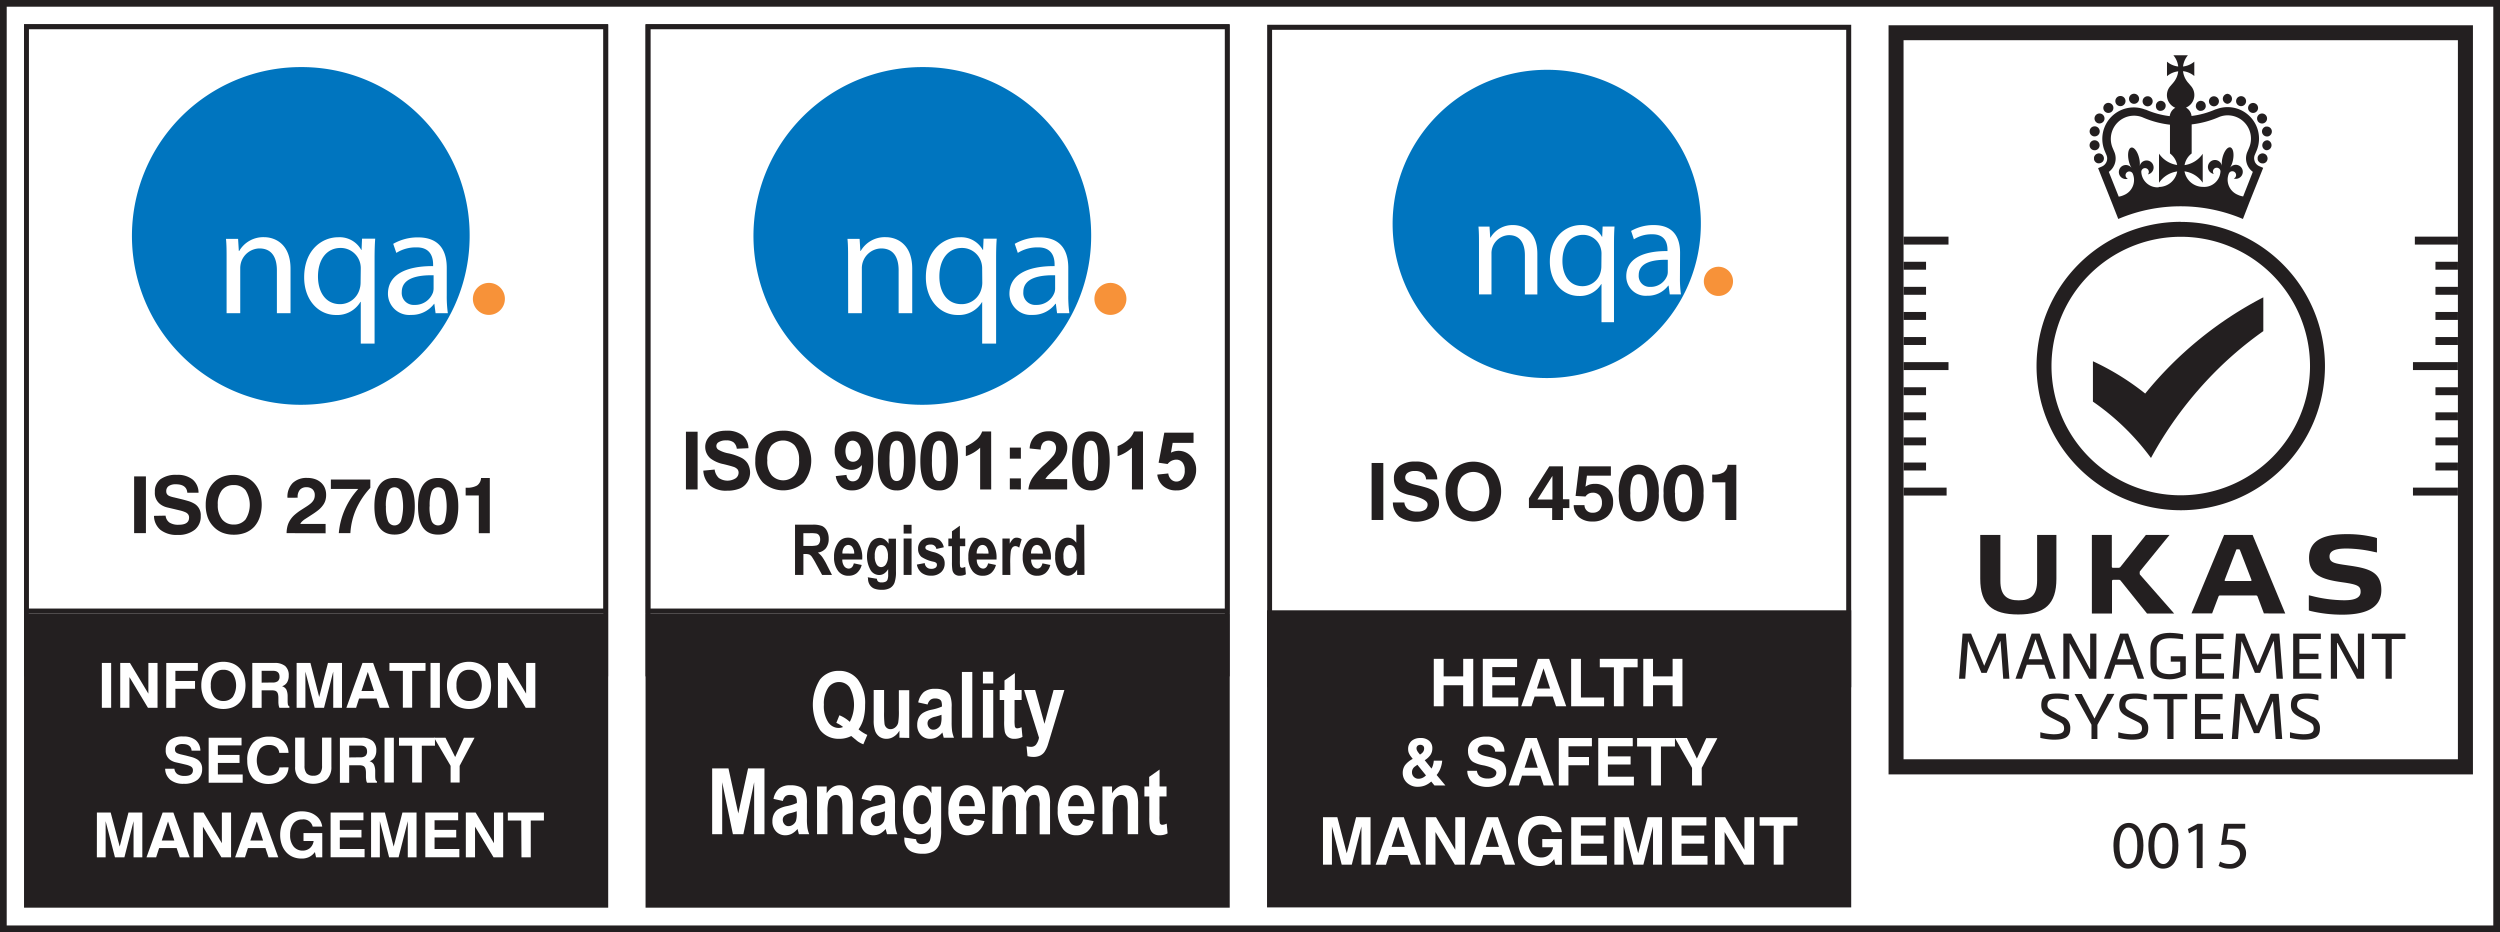 <?xml version="1.0" encoding="UTF-8"?> <svg xmlns="http://www.w3.org/2000/svg" xmlns:xlink="http://www.w3.org/1999/xlink" viewBox="0 0 570.17 212.6"><rect x="0" y="0" width="570.17" height="212.6" fill="#333333" stroke="none"/><defs><style>.cls-1{fill:none;}.cls-2{fill:#fff;}.cls-3{fill:#231f20;}.cls-4{fill:#0075bf;}.cls-5{fill:#f79239;}.cls-6{clip-path:url(#clip-path);}</style><clipPath id="clip-path"><rect class="cls-1" x="476.56" y="10.52" width="41.6" height="41.6"></rect></clipPath></defs><g id="Livello_2" data-name="Livello 2"><g id="Layer_2" data-name="Layer 2"><rect class="cls-2" x="0.77" y="0.77" width="568.64" height="211.07"></rect><path class="cls-3" d="M568.64,1.53V211.07H1.53V1.53H568.64M570.17,0H0V212.6H570.17V0Z"></path><rect class="cls-2" x="6.02" y="6.04" width="132.13" height="147.68"></rect><path class="cls-3" d="M137.61,6.58v146.6H6.56V6.58H137.61m1.08-1.08H5.48V154.26H138.69V5.5Z"></path><path class="cls-3" d="M137.63,6.67V138.79H6.56V6.67H137.63m1.08-1.08H5.48V139.87H138.71V5.59Z"></path><rect class="cls-3" x="5.48" y="139.87" width="133.23" height="67.14"></rect><path class="cls-3" d="M30.59,108.65h2.69v12.94H30.59Z"></path><path class="cls-3" d="M37.77,117.6a2.17,2.17,0,0,0,.88,1.58,3.72,3.72,0,0,0,2.11.5c1.57,0,2.36-.54,2.36-1.63a1.22,1.22,0,0,0-.21-.74,1.58,1.58,0,0,0-.64-.49,7.2,7.2,0,0,0-1.09-.37l-1.55-.37-1.53-.36a4.23,4.23,0,0,1-1.36-.59,3.18,3.18,0,0,1-1.42-2.93,3.46,3.46,0,0,1,1.27-2.9,6,6,0,0,1,3.76-1,5.43,5.43,0,0,1,3.59,1.07,3.91,3.91,0,0,1,1.34,3H42.72c-.1-1.28-1-1.92-2.6-1.92a2.8,2.8,0,0,0-1.64.4,1.36,1.36,0,0,0-.56,1.16,1.13,1.13,0,0,0,.19.72,1.39,1.39,0,0,0,.58.42,6.17,6.17,0,0,0,1,.29l1.41.34c.62.15,1.18.3,1.69.45a6.41,6.41,0,0,1,1.39.56,3,3,0,0,1,1.6,2.89,3.83,3.83,0,0,1-1.36,3.14A6,6,0,0,1,40.5,122a6,6,0,0,1-3.89-1.14,4.23,4.23,0,0,1-1.49-3.21Z"></path><path class="cls-3" d="M46.92,115.13a8.4,8.4,0,0,1,.45-2.83,6,6,0,0,1,1.28-2.15,5.75,5.75,0,0,1,2-1.37,7.1,7.1,0,0,1,2.64-.47,7.2,7.2,0,0,1,2.66.47,5.57,5.57,0,0,1,2,1.37,6.24,6.24,0,0,1,1.28,2.15,8.94,8.94,0,0,1,0,5.66A6.24,6.24,0,0,1,58,120.11a5.57,5.57,0,0,1-2,1.37,7.2,7.2,0,0,1-2.66.47,7.1,7.1,0,0,1-2.64-.47,5.75,5.75,0,0,1-2-1.37A6,6,0,0,1,47.37,118,8.4,8.4,0,0,1,46.92,115.13Zm2.75,0a5.13,5.13,0,0,0,1,3.34,3.3,3.3,0,0,0,2.67,1.16A3.35,3.35,0,0,0,56,118.47a6.24,6.24,0,0,0,0-6.68,3.35,3.35,0,0,0-2.71-1.16,3.3,3.3,0,0,0-2.67,1.16A5.11,5.11,0,0,0,49.67,115.13Z"></path><path class="cls-3" d="M65.36,121.59a6.86,6.86,0,0,1,.22-1.65,4.91,4.91,0,0,1,.6-1.34,5.51,5.51,0,0,1,1-1.17,12.67,12.67,0,0,1,1.43-1.08l1.28-.82a9,9,0,0,0,1-.73,2.91,2.91,0,0,0,.66-.81,2.23,2.23,0,0,0,.24-1.07,1.77,1.77,0,0,0-.5-1.32,2,2,0,0,0-1.4-.48,1.92,1.92,0,0,0-1.48.57,2.47,2.47,0,0,0-.53,1.71v.11H65.56a4.46,4.46,0,0,1,1.18-3.34A4.54,4.54,0,0,1,70.07,109a5.31,5.31,0,0,1,1.8.28,3.94,3.94,0,0,1,1.35.79,3.39,3.39,0,0,1,.86,1.22,4,4,0,0,1,.3,1.58,4.17,4.17,0,0,1-.19,1.32,3.5,3.5,0,0,1-.57,1.08,5.61,5.61,0,0,1-.94,1,15.32,15.32,0,0,1-1.28.93l-1.06.69-.87.56a4.34,4.34,0,0,0-.62.52,1.53,1.53,0,0,0-.36.52h5.77v2.14Z"></path><path class="cls-3" d="M77.27,121.59a17.07,17.07,0,0,1,4.44-10.08H75.46v-2.14h9v1.89a18.06,18.06,0,0,0-3.23,4.83,16,16,0,0,0-1.32,5.5Z"></path><path class="cls-3" d="M85.39,115.47Q85.39,109,90,109t4.6,6.48c0,4.3-1.53,6.44-4.6,6.44S85.39,119.78,85.39,115.47Zm2.63,0a9,9,0,0,0,.45,3.3,1.59,1.59,0,0,0,3,0,12,12,0,0,0,0-6.59,1.6,1.6,0,0,0-3,0A9,9,0,0,0,88,115.47Z"></path><path class="cls-3" d="M95.34,115.47c0-4.31,1.52-6.46,4.58-6.46s4.6,2.16,4.6,6.48-1.53,6.44-4.6,6.44S95.34,119.78,95.34,115.47Zm2.63,0a9,9,0,0,0,.45,3.3,1.59,1.59,0,0,0,3,0,12.29,12.29,0,0,0,0-6.59,1.6,1.6,0,0,0-3,0A9,9,0,0,0,98,115.47Z"></path><path class="cls-3" d="M109.2,113h-3v-1.77h.2a4.52,4.52,0,0,0,2.38-.49,2.21,2.21,0,0,0,.93-1.72h2v12.58H109.2Z"></path><path class="cls-2" d="M23.23,151.2h2.12v10.22H23.23Z"></path><path class="cls-2" d="M27.42,151.2h2.22l4.2,7v-7h2.09v10.22H33.74l-4.22-7v7h-2.1Z"></path><path class="cls-2" d="M37.92,151.2h7.2V153H40v2.31h4.48v1.78H40v4.35H37.92Z"></path><path class="cls-2" d="M45.91,156.32a6.58,6.58,0,0,1,.36-2.24,4.62,4.62,0,0,1,1-1.69,4.45,4.45,0,0,1,1.58-1.08,6,6,0,0,1,4.19,0,4.4,4.4,0,0,1,1.59,1.08,4.91,4.91,0,0,1,1,1.69,7.12,7.12,0,0,1,0,4.47,4.91,4.91,0,0,1-1,1.69,4.4,4.4,0,0,1-1.59,1.08,6,6,0,0,1-4.19,0,4.45,4.45,0,0,1-1.58-1.08,4.62,4.62,0,0,1-1-1.69A6.56,6.56,0,0,1,45.91,156.32Zm2.17,0a4,4,0,0,0,.76,2.63,2.6,2.6,0,0,0,2.11.92,2.66,2.66,0,0,0,2.14-.92,4.95,4.95,0,0,0,0-5.27,2.66,2.66,0,0,0-2.14-.92,2.6,2.6,0,0,0-2.11.92A4,4,0,0,0,48.08,156.32Z"></path><path class="cls-2" d="M57.54,151.2h5a3.75,3.75,0,0,1,2.5.7,2.76,2.76,0,0,1,.81,2.2,2.85,2.85,0,0,1-.39,1.55,2.06,2.06,0,0,1-1.14.86,1.68,1.68,0,0,1,1,.79,3.65,3.65,0,0,1,.28,1.45l0,1.2a5.75,5.75,0,0,0,.06.73.59.59,0,0,0,.34.42v.32H63.73a2.38,2.38,0,0,1-.17-.55,5,5,0,0,1-.07-.73l0-1.08a3.77,3.77,0,0,0-.09-.76,1.3,1.3,0,0,0-.25-.5,1,1,0,0,0-.46-.28,3,3,0,0,0-.74-.08H59.67v4H57.54Zm4.63,4.46a1.83,1.83,0,0,0,1.2-.32,1.27,1.27,0,0,0,.38-1c0-.9-.5-1.35-1.48-1.35h-2.6v2.7Z"></path><path class="cls-2" d="M67.65,151.2H70.8l2,7.77,2-7.77H78v10.22H76v-8.25l-2.1,8.25H71.77l-2.12-8.25v8.25h-2Z"></path><path class="cls-2" d="M85.1,151.2l3.72,10.22H86.59l-.7-2.11h-4l-.67,2.11H79l3.67-10.22Zm-2.66,6.39h2.87l-1.43-4.34Z"></path><path class="cls-2" d="M91.88,153H88.82V151.2h8.23V153H94v8.4H91.88Z"></path><path class="cls-2" d="M98.19,151.2h2.13v10.22H98.19Z"></path><path class="cls-2" d="M101.94,156.32a6.84,6.84,0,0,1,.35-2.24,4.64,4.64,0,0,1,1-1.69,4.36,4.36,0,0,1,1.58-1.08,6,6,0,0,1,4.19,0,4.28,4.28,0,0,1,1.58,1.08,4.78,4.78,0,0,1,1,1.69,7.12,7.12,0,0,1,0,4.47,4.78,4.78,0,0,1-1,1.69,4.28,4.28,0,0,1-1.58,1.08,6,6,0,0,1-4.19,0,4.36,4.36,0,0,1-1.58-1.08,4.64,4.64,0,0,1-1-1.69A6.82,6.82,0,0,1,101.94,156.32Zm2.17,0a4,4,0,0,0,.76,2.63,2.6,2.6,0,0,0,2.11.92,2.63,2.63,0,0,0,2.13-.92,4.89,4.89,0,0,0,0-5.27,2.63,2.63,0,0,0-2.13-.92,2.6,2.6,0,0,0-2.11.92A4,4,0,0,0,104.11,156.32Z"></path><path class="cls-2" d="M113.57,151.2h2.23l4.19,7v-7h2.1v10.22h-2.2l-4.22-7v7h-2.1Z"></path><path class="cls-2" d="M39.78,175.32a1.71,1.71,0,0,0,.7,1.25,3,3,0,0,0,1.66.4c1.24,0,1.86-.44,1.86-1.3a1,1,0,0,0-.16-.58,1.25,1.25,0,0,0-.5-.38,4.84,4.84,0,0,0-.87-.3l-1.22-.29L40,173.84a3.69,3.69,0,0,1-1.08-.47,2.53,2.53,0,0,1-1.12-2.32,2.74,2.74,0,0,1,1-2.28,4.62,4.62,0,0,1,3-.8,4.3,4.3,0,0,1,2.84.84,3.15,3.15,0,0,1,1.06,2.4h-2c-.08-1-.76-1.52-2.06-1.52a2.23,2.23,0,0,0-1.29.32,1,1,0,0,0-.44.92.91.91,0,0,0,.15.56,1,1,0,0,0,.46.33,5.09,5.09,0,0,0,.77.24l1.12.26,1.33.35a5.39,5.39,0,0,1,1.09.44,2.43,2.43,0,0,1,1.27,2.29A3.05,3.05,0,0,1,45,177.88a4.79,4.79,0,0,1-3.08.88,4.66,4.66,0,0,1-3.08-.91,3.33,3.33,0,0,1-1.17-2.53Z"></path><path class="cls-2" d="M47.59,168.25h7.5V170h-5.4v2.17h4.94V174H49.69v2.63h5.66v1.89H47.59Z"></path><path class="cls-2" d="M65.81,175a3.91,3.91,0,0,1-.4,1.56,3.72,3.72,0,0,1-1,1.2,4.21,4.21,0,0,1-1.4.77,5.86,5.86,0,0,1-1.83.27,5.26,5.26,0,0,1-2-.37,4,4,0,0,1-1.52-1,4.69,4.69,0,0,1-.94-1.69,7,7,0,0,1-.33-2.28,5.67,5.67,0,0,1,1.28-4A4.86,4.86,0,0,1,61.42,168a4.7,4.7,0,0,1,3.14,1,3.71,3.71,0,0,1,1.24,2.7H63.7a2,2,0,0,0-.71-1.33,2.48,2.48,0,0,0-1.57-.45,2.56,2.56,0,0,0-2.13.9,5,5,0,0,0,0,5.2,2.85,2.85,0,0,0,3.65.41,2.29,2.29,0,0,0,.79-1.41Z"></path><path class="cls-2" d="M69.45,168.23v6.41a2.66,2.66,0,0,0,.46,1.71,1.88,1.88,0,0,0,1.53.56,1.93,1.93,0,0,0,1.55-.56,2.63,2.63,0,0,0,.46-1.71v-6.41h2.13v6.63a3.81,3.81,0,0,1-1.06,2.9,5.21,5.21,0,0,1-6.14,0,3.74,3.74,0,0,1-1.07-2.9v-6.63Z"></path><path class="cls-2" d="M77.52,168.25h5A3.73,3.73,0,0,1,85,169a2.76,2.76,0,0,1,.82,2.19,2.87,2.87,0,0,1-.4,1.56,2,2,0,0,1-1.14.86,1.61,1.61,0,0,1,1,.78,3.63,3.63,0,0,1,.29,1.45l0,1.21a5.74,5.74,0,0,0,.06.72.63.63,0,0,0,.34.43v.31H83.71a1.9,1.9,0,0,1-.18-.54,7.19,7.19,0,0,1-.07-.74l0-1.08a3.86,3.86,0,0,0-.09-.76,1.24,1.24,0,0,0-.25-.5,1.1,1.1,0,0,0-.46-.27,2.5,2.5,0,0,0-.73-.09H79.64v4H77.52Zm4.62,4.47a1.85,1.85,0,0,0,1.2-.32,1.3,1.3,0,0,0,.38-1c0-.9-.49-1.35-1.48-1.35h-2.6v2.7Z"></path><path class="cls-2" d="M87.7,168.25h2.12v10.22H87.7Z"></path><path class="cls-2" d="M94,170.07H91v-1.82H99.2v1.82h-3v8.4H94Z"></path><path class="cls-2" d="M102.77,178.47v-3.81L99,168.25h2.6l2.21,4.41,2-4.41h2.42l-3.4,6.41v3.81Z"></path><path class="cls-2" d="M22.1,185.31h3.14l2.06,7.77,2-7.77h3.16v10.22h-2v-8.25l-2.09,8.25H26.22l-2.13-8.25v8.25h-2Z"></path><path class="cls-2" d="M39.54,185.31l3.72,10.22H41l-.71-2.11h-4l-.68,2.11H33.41l3.68-10.22Zm-2.65,6.39h2.87l-1.44-4.35Z"></path><path class="cls-2" d="M44.18,185.31h2.23l4.19,7v-7h2.1v10.22H50.5l-4.22-7v7h-2.1Z"></path><path class="cls-2" d="M59.75,185.31l3.72,10.22H61.24l-.7-2.11h-4l-.67,2.11H53.62l3.67-10.22Zm-2.66,6.39H60l-1.43-4.35Z"></path><path class="cls-2" d="M71.82,194.32a3.63,3.63,0,0,1-1.31,1.13,3.83,3.83,0,0,1-1.72.36,5,5,0,0,1-2-.38,4.32,4.32,0,0,1-1.53-1.09,5,5,0,0,1-1-1.71,6.5,6.5,0,0,1-.36-2.22,6.78,6.78,0,0,1,.35-2.23,5.08,5.08,0,0,1,1-1.69,4.46,4.46,0,0,1,1.55-1.08,5.18,5.18,0,0,1,2-.37,6.18,6.18,0,0,1,1.78.24A4.36,4.36,0,0,1,72,186a3.45,3.45,0,0,1,1,1.09,3.91,3.91,0,0,1,.49,1.43H71.31a2.14,2.14,0,0,0-2.39-1.63,2.45,2.45,0,0,0-2,.92,4.06,4.06,0,0,0-.75,2.61,4,4,0,0,0,.78,2.63A2.59,2.59,0,0,0,69,194a2.57,2.57,0,0,0,1.69-.58,2.6,2.6,0,0,0,.84-1.62H69.22V190H73.5v5.53H72.08Z"></path><path class="cls-2" d="M75.4,185.31h7.49v1.77H77.5v2.18h4.94V191H77.5v2.63h5.65v1.89H75.4Z"></path><path class="cls-2" d="M84.63,185.31h3.15l2,7.77,2-7.77H95v10.22H93v-8.25l-2.1,8.25H88.75l-2.12-8.25v8.25h-2Z"></path><path class="cls-2" d="M97,185.31h7.49v1.77H99.11v2.18h4.94V191H99.11v2.63h5.65v1.89H97Z"></path><path class="cls-2" d="M106.24,185.31h2.23l4.19,7v-7h2.1v10.22h-2.2l-4.22-7v7h-2.1Z"></path><path class="cls-2" d="M118.88,187.13h-3.06v-1.82h8.23v1.82h-3v8.4h-2.12Z"></path><path class="cls-4" d="M107.11,53.42A38.51,38.51,0,1,1,68.6,15.3,38.31,38.31,0,0,1,107.11,53.42Z"></path><path class="cls-5" d="M115.15,68.13a3.65,3.65,0,1,1-3.65-3.61A3.63,3.63,0,0,1,115.15,68.13Z"></path><path class="cls-2" d="M51.68,59.07c0-1.79,0-3.19-.14-4.59H54.3l.17,2.77h.08a6.35,6.35,0,0,1,5.66-3.16c2.37,0,6.05,1.41,6.05,7.22V71.43H63.15V61.66c0-2.73-1-5-4-5A4.49,4.49,0,0,0,55,59.77a4.83,4.83,0,0,0-.21,1.43V71.43H51.68Z"></path><path class="cls-2" d="M82.28,68.84h-.07a6.15,6.15,0,0,1-5.59,3c-4,0-7.25-3.4-7.25-8.58,0-6.34,4.14-9.15,7.75-9.15A5.63,5.63,0,0,1,82.39,57h.07l.11-2.56h3c-.1,1.4-.14,2.87-.14,4.66V78.37H82.28Zm0-7.5a4.83,4.83,0,0,0-.13-1.29,4.58,4.58,0,0,0-4.47-3.5c-3.22,0-5.16,2.69-5.16,6.51,0,3.4,1.63,6.31,5.06,6.31A4.64,4.64,0,0,0,82,66a5.14,5.14,0,0,0,.24-1.47Z"></path><path class="cls-2" d="M101.89,67.37a27.62,27.62,0,0,0,.25,4.06h-2.8l-.28-2.14H99a6.34,6.34,0,0,1-5.23,2.53A4.86,4.86,0,0,1,88.48,67c0-4.1,3.68-6.34,10.3-6.31v-.35c0-1.4-.4-4-3.9-3.92a8.28,8.28,0,0,0-4.49,1.26l-.71-2.07a11.26,11.26,0,0,1,5.66-1.47c5.28,0,6.55,3.54,6.55,6.94Zm-3-4.59c-3.4-.07-7.26.53-7.26,3.82a2.72,2.72,0,0,0,2.9,2.94,4.33,4.33,0,0,0,4.22-2.84,3.32,3.32,0,0,0,.14-1Z"></path><rect class="cls-2" x="147.77" y="6.04" width="132.13" height="147.68"></rect><path class="cls-3" d="M279.35,6.58v146.6h-131V6.58h131m1.08-1.08H147.23V154.26h133.2V5.5Z"></path><path class="cls-3" d="M279.37,6.67V138.79H148.31V6.67H279.37m1.08-1.08H147.23V139.87H280.45V5.59Z"></path><rect class="cls-3" x="147.23" y="139.87" width="133.23" height="67.14"></rect><path class="cls-4" d="M248.86,53.42A38.51,38.51,0,1,1,210.35,15.3,38.32,38.32,0,0,1,248.86,53.42Z"></path><path class="cls-5" d="M256.9,68.13a3.65,3.65,0,1,1-3.65-3.61A3.63,3.63,0,0,1,256.9,68.13Z"></path><path class="cls-2" d="M193.42,59.07c0-1.79,0-3.19-.14-4.59h2.77l.17,2.77h.07A6.35,6.35,0,0,1,202,54.09c2.37,0,6.05,1.41,6.05,7.22V71.43h-3.1V61.66c0-2.73-1-5-4-5a4.51,4.51,0,0,0-4.39,4.58V71.43h-3.12Z"></path><path class="cls-2" d="M224,68.84H224a6.17,6.17,0,0,1-5.59,3c-4,0-7.25-3.4-7.25-8.58,0-6.34,4.14-9.15,7.75-9.15A5.64,5.64,0,0,1,224.14,57h.07l.11-2.56h3c-.11,1.4-.14,2.87-.14,4.66V78.37H224Zm0-7.5a4.82,4.82,0,0,0-.14-1.29,4.56,4.56,0,0,0-4.46-3.5c-3.22,0-5.16,2.69-5.16,6.51,0,3.4,1.62,6.31,5.06,6.31A4.64,4.64,0,0,0,223.79,66a5.14,5.14,0,0,0,.24-1.47Z"></path><path class="cls-2" d="M243.64,67.37a27.62,27.62,0,0,0,.25,4.06h-2.81l-.27-2.14h-.11a6.35,6.35,0,0,1-5.24,2.53A4.86,4.86,0,0,1,230.22,67c0-4.1,3.69-6.34,10.3-6.31v-.35c0-1.4-.39-4-3.89-3.92a8.31,8.31,0,0,0-4.5,1.26l-.7-2.07a11.21,11.21,0,0,1,5.66-1.47c5.27,0,6.55,3.54,6.55,6.94Zm-3-4.59c-3.4-.07-7.25.53-7.25,3.82a2.71,2.71,0,0,0,2.9,2.94,4.31,4.31,0,0,0,4.21-2.84,3,3,0,0,0,.14-1Z"></path><path class="cls-3" d="M156.44,111.63V98.46h2.66v13.17Z"></path><path class="cls-3" d="M160.4,107.34l2.59-.25a3.18,3.18,0,0,0,.95,1.92,3.5,3.5,0,0,0,3.86.06,1.59,1.59,0,0,0,.65-1.27,1.2,1.2,0,0,0-.27-.79,2.13,2.13,0,0,0-1-.57c-.31-.11-1-.3-2.13-.58a7.31,7.31,0,0,1-3-1.3,3.43,3.43,0,0,1-1.21-2.65,3.37,3.37,0,0,1,.57-1.88,3.59,3.59,0,0,1,1.64-1.34,6.72,6.72,0,0,1,2.6-.46,5.59,5.59,0,0,1,3.73,1.09,3.86,3.86,0,0,1,1.32,2.9l-2.66.12a2.27,2.27,0,0,0-.74-1.46,2.63,2.63,0,0,0-1.68-.44,3,3,0,0,0-1.82.47,1,1,0,0,0-.42.82,1,1,0,0,0,.4.8,7.08,7.08,0,0,0,2.44.88,12.31,12.31,0,0,1,2.87,1,3.64,3.64,0,0,1,1.46,1.34,4.15,4.15,0,0,1-.11,4.21,3.77,3.77,0,0,1-1.77,1.47,7.52,7.52,0,0,1-2.87.48,5.72,5.72,0,0,1-3.84-1.15A5.06,5.06,0,0,1,160.4,107.34Z"></path><path class="cls-3" d="M172.26,105.12a8.36,8.36,0,0,1,.6-3.37,6.17,6.17,0,0,1,1.23-1.81,5,5,0,0,1,1.7-1.18,7.19,7.19,0,0,1,2.84-.53,6.21,6.21,0,0,1,4.66,1.81,8.09,8.09,0,0,1,0,10,6.93,6.93,0,0,1-9.31,0A6.82,6.82,0,0,1,172.26,105.12ZM175,105a4.94,4.94,0,0,0,1,3.4,3.57,3.57,0,0,0,5.24,0,5,5,0,0,0,1-3.44,5,5,0,0,0-1-3.38,3.68,3.68,0,0,0-5.28,0A5,5,0,0,0,175,105Z"></path><path class="cls-3" d="M190.61,108.58l2.45-.27a1.73,1.73,0,0,0,.47,1.11,1.37,1.37,0,0,0,1,.36,1.62,1.62,0,0,0,1.33-.72,6,6,0,0,0,.7-3,3,3,0,0,1-2.38,1.1,3.56,3.56,0,0,1-2.68-1.2,4.38,4.38,0,0,1-1.13-3.12,4.45,4.45,0,0,1,1.19-3.23,4.3,4.3,0,0,1,6.32.32q1.29,1.56,1.29,5.1t-1.34,5.21a4.31,4.31,0,0,1-3.49,1.6,3.65,3.65,0,0,1-2.49-.82A4,4,0,0,1,190.61,108.58Zm5.72-5.51a2.91,2.91,0,0,0-.56-1.9,1.66,1.66,0,0,0-1.3-.67,1.43,1.43,0,0,0-1.16.55,3.7,3.7,0,0,0,0,3.68,1.61,1.61,0,0,0,2.48,0A2.54,2.54,0,0,0,196.33,103.07Z"></path><path class="cls-3" d="M204.51,98.4a3.61,3.61,0,0,1,3,1.37q1.29,1.62,1.29,5.36c0,2.5-.44,4.29-1.3,5.38a3.61,3.61,0,0,1-3,1.34,3.77,3.77,0,0,1-3.1-1.47q-1.18-1.48-1.18-5.27t1.3-5.36A3.58,3.58,0,0,1,204.51,98.4Zm0,2.1a1.28,1.28,0,0,0-.82.29,2,2,0,0,0-.56,1,14.6,14.6,0,0,0-.26,3.29,14,14,0,0,0,.24,3.19,2.14,2.14,0,0,0,.59,1.15,1.24,1.24,0,0,0,.81.29,1.3,1.3,0,0,0,.82-.29,2,2,0,0,0,.55-1,14,14,0,0,0,.26-3.29,14.12,14.12,0,0,0-.23-3.18,2.25,2.25,0,0,0-.59-1.16A1.26,1.26,0,0,0,204.51,100.5Z"></path><path class="cls-3" d="M214.19,98.4a3.6,3.6,0,0,1,3,1.37q1.29,1.62,1.29,5.36t-1.3,5.38a3.6,3.6,0,0,1-3,1.34,3.77,3.77,0,0,1-3.1-1.47c-.78-1-1.18-2.75-1.18-5.27s.43-4.27,1.3-5.36A3.58,3.58,0,0,1,214.19,98.4Zm0,2.1a1.28,1.28,0,0,0-.82.29,1.91,1.91,0,0,0-.55,1,13.89,13.89,0,0,0-.27,3.29,14,14,0,0,0,.24,3.19,2.14,2.14,0,0,0,.59,1.15,1.24,1.24,0,0,0,.81.29,1.28,1.28,0,0,0,.82-.29,2,2,0,0,0,.55-1,14,14,0,0,0,.26-3.29,14.12,14.12,0,0,0-.23-3.18,2.18,2.18,0,0,0-.59-1.16A1.24,1.24,0,0,0,214.19,100.5Z"></path><path class="cls-3" d="M226.06,111.63h-2.52v-9.52a8.57,8.57,0,0,1-3.26,1.92v-2.29a7.39,7.39,0,0,0,2.14-1.23A4.52,4.52,0,0,0,224,98.4h2.05Z"></path><path class="cls-3" d="M230.31,104.61v-2.52h2.52v2.52Zm0,7V109.1h2.52v2.53Z"></path><path class="cls-3" d="M243.38,109.28v2.35h-8.84a6,6,0,0,1,.86-2.52,16.64,16.64,0,0,1,2.84-3.16,18.47,18.47,0,0,0,2.09-2.15,2.79,2.79,0,0,0,.52-1.55,1.77,1.77,0,0,0-.45-1.3,1.94,1.94,0,0,0-2.51,0,2.49,2.49,0,0,0-.54,1.59l-2.52-.26a4.13,4.13,0,0,1,1.41-3,4.77,4.77,0,0,1,3-.91,4.28,4.28,0,0,1,3.06,1.06,3.45,3.45,0,0,1,1.11,2.61,4.57,4.57,0,0,1-.31,1.69,7.17,7.17,0,0,1-1,1.69,16.4,16.4,0,0,1-1.66,1.68c-.79.73-1.3,1.21-1.51,1.45a4.84,4.84,0,0,0-.52.7Z"></path><path class="cls-3" d="M248.81,98.4a3.61,3.61,0,0,1,3,1.37c.86,1.08,1.28,2.87,1.28,5.36s-.43,4.29-1.29,5.38a3.61,3.61,0,0,1-3,1.34,3.77,3.77,0,0,1-3.1-1.47q-1.19-1.48-1.18-5.27t1.3-5.36A3.58,3.58,0,0,1,248.81,98.4Zm0,2.1a1.28,1.28,0,0,0-.82.29,1.91,1.91,0,0,0-.56,1,14.6,14.6,0,0,0-.26,3.29,14,14,0,0,0,.24,3.19,2.21,2.21,0,0,0,.58,1.15,1.28,1.28,0,0,0,.82.29,1.3,1.3,0,0,0,.82-.29,2,2,0,0,0,.55-1,14,14,0,0,0,.26-3.29,14.12,14.12,0,0,0-.23-3.18,2.25,2.25,0,0,0-.59-1.16A1.28,1.28,0,0,0,248.81,100.5Z"></path><path class="cls-3" d="M260.68,111.63h-2.52v-9.52a8.61,8.61,0,0,1-3.27,1.92v-2.29a7.43,7.43,0,0,0,2.15-1.23,4.66,4.66,0,0,0,1.59-2.11h2.05Z"></path><path class="cls-3" d="M263.94,108.24l2.51-.26a2.21,2.21,0,0,0,.64,1.35,1.73,1.73,0,0,0,2.56-.14,2.9,2.9,0,0,0,.55-1.94,2.65,2.65,0,0,0-.54-1.81,1.82,1.82,0,0,0-1.42-.61,2.59,2.59,0,0,0-1.95,1l-2.05-.3,1.3-6.85h6.67V101h-4.76l-.39,2.24a3.86,3.86,0,0,1,4.57.8,4.38,4.38,0,0,1,1.17,3.17,4.76,4.76,0,0,1-.95,2.9,4.17,4.17,0,0,1-3.56,1.74,4.41,4.41,0,0,1-3-1A4.05,4.05,0,0,1,263.94,108.24Z"></path><path class="cls-3" d="M181.32,131.12V119.66h4a5.6,5.6,0,0,1,2.18.31,2.42,2.42,0,0,1,1.08,1.07,3.75,3.75,0,0,1,.42,1.83,3.41,3.41,0,0,1-.64,2.16,2.85,2.85,0,0,1-1.83,1,4.89,4.89,0,0,1,1,1,15.11,15.11,0,0,1,1.08,1.86l1.14,2.24H187.5l-1.37-2.5a17.25,17.25,0,0,0-1-1.69,1.6,1.6,0,0,0-.56-.47,2.76,2.76,0,0,0-.95-.12h-.39v4.78Zm1.9-6.61h1.4a6.62,6.62,0,0,0,1.64-.12,1,1,0,0,0,.57-.45,1.67,1.67,0,0,0,.22-.92,1.57,1.57,0,0,0-.22-.88,1.06,1.06,0,0,0-.59-.45,7.2,7.2,0,0,0-1.54-.09h-1.48Z"></path><path class="cls-3" d="M194.73,128.48l1.79.37a3.57,3.57,0,0,1-1.12,1.86,2.87,2.87,0,0,1-1.84.6,2.83,2.83,0,0,1-2.34-1,5,5,0,0,1-1-3.28,5.31,5.31,0,0,1,1-3.34,2.62,2.62,0,0,1,2.14-1.06,2.72,2.72,0,0,1,2.29,1.08,5.89,5.89,0,0,1,1,3.65v.25H192.1a2.51,2.51,0,0,0,.44,1.53,1.29,1.29,0,0,0,1,.54C194.15,129.67,194.54,129.28,194.73,128.48Zm.09-2.22a2.41,2.41,0,0,0-.41-1.47,1.14,1.14,0,0,0-1.89,0,2.25,2.25,0,0,0-.39,1.45Z"></path><path class="cls-3" d="M197.9,131.66,200,132a.89.89,0,0,0,.28.64,1.18,1.18,0,0,0,.75.19,2.09,2.09,0,0,0,1-.19.88.88,0,0,0,.39-.47,3.14,3.14,0,0,0,.14-1.16v-1.21a3,3,0,0,1-.91,1,2,2,0,0,1-1.12.34,2.32,2.32,0,0,1-1.91-1,6.31,6.31,0,0,1-.05-6.38,2.52,2.52,0,0,1,2-1.09,2.13,2.13,0,0,1,1.16.34,3.18,3.18,0,0,1,.92,1v-1.16h1.69v7.45a7.39,7.39,0,0,1-.33,2.59,2.42,2.42,0,0,1-1,1.21,3.65,3.65,0,0,1-1.9.41,4.41,4.41,0,0,1-1.78-.29,2.25,2.25,0,0,1-1-.89,2.56,2.56,0,0,1-.36-1.36Zm1.61-4.87a3.38,3.38,0,0,0,.43,1.94,1.21,1.21,0,0,0,1,.61,1.33,1.33,0,0,0,1.1-.61,3.14,3.14,0,0,0,.47-1.88,3.27,3.27,0,0,0-.45-1.92,1.24,1.24,0,0,0-2.15,0A3.29,3.29,0,0,0,199.51,126.79Z"></path><path class="cls-3" d="M206.09,121.69v-2h1.81v2Zm0,9.43v-8.3h1.81v8.3Z"></path><path class="cls-3" d="M209.11,128.76l1.8-.34a1.38,1.38,0,0,0,1.45,1.31,1.59,1.59,0,0,0,1-.25.78.78,0,0,0,.32-.65.57.57,0,0,0-.14-.43,1.24,1.24,0,0,0-.59-.28,7.85,7.85,0,0,1-2.81-1.12,2.3,2.3,0,0,1-.75-1.82,2.44,2.44,0,0,1,.73-1.86,3,3,0,0,1,2.13-.7,3.39,3.39,0,0,1,2,.52,2.85,2.85,0,0,1,1,1.68l-1.69.38a1.2,1.2,0,0,0-1.29-1,1.81,1.81,0,0,0-.94.19.58.58,0,0,0-.28.5.53.53,0,0,0,.26.46,7.27,7.27,0,0,0,1.6.56,4.45,4.45,0,0,1,2,1,2.31,2.31,0,0,1,.54,1.6,2.62,2.62,0,0,1-.83,2,3.19,3.19,0,0,1-2.28.78,3.4,3.4,0,0,1-2.15-.65A3.08,3.08,0,0,1,209.11,128.76Z"></path><path class="cls-3" d="M220.14,122.82v1.75h-1.22v3.35a8.62,8.62,0,0,0,.05,1.26.43.43,0,0,0,.45.31,2,2,0,0,0,.72-.21l.15,1.7a2.94,2.94,0,0,1-1.41.33,1.7,1.7,0,0,1-1.1-.33,1.63,1.63,0,0,1-.56-.94,10.09,10.09,0,0,1-.11-1.85v-3.62h-.82v-1.75h.82v-1.65l1.81-1.28v2.93Z"></path><path class="cls-3" d="M225.36,128.48l1.78.37a3.63,3.63,0,0,1-1.11,1.86,2.89,2.89,0,0,1-1.85.6,2.81,2.81,0,0,1-2.33-1,5,5,0,0,1-1-3.28,5.25,5.25,0,0,1,1-3.34,2.6,2.6,0,0,1,2.14-1.06,2.74,2.74,0,0,1,2.29,1.08,6,6,0,0,1,1,3.65v.25h-4.51a2.44,2.44,0,0,0,.45,1.53,1.26,1.26,0,0,0,1,.54C224.78,129.67,225.16,129.28,225.36,128.48Zm.09-2.22a2.47,2.47,0,0,0-.41-1.47,1.15,1.15,0,0,0-1.9,0,2.38,2.38,0,0,0-.39,1.45Z"></path><path class="cls-3" d="M230.43,131.12h-1.81v-8.3h1.67V124a3.77,3.77,0,0,1,.77-1.1,1.25,1.25,0,0,1,.79-.28A2,2,0,0,1,233,123l-.56,1.91a1.38,1.38,0,0,0-.85-.36.94.94,0,0,0-.66.28,1.84,1.84,0,0,0-.41,1,19.35,19.35,0,0,0-.12,2.67Z"></path><path class="cls-3" d="M237.75,128.48l1.79.37a3.63,3.63,0,0,1-1.11,1.86,2.91,2.91,0,0,1-1.85.6,2.81,2.81,0,0,1-2.33-1,5,5,0,0,1-1-3.28,5.3,5.3,0,0,1,1-3.34,2.63,2.63,0,0,1,2.14-1.06,2.72,2.72,0,0,1,2.29,1.08,5.89,5.89,0,0,1,1,3.65v.25h-4.51a2.51,2.51,0,0,0,.44,1.53,1.29,1.29,0,0,0,1,.54C237.17,129.67,237.56,129.28,237.75,128.48Zm.1-2.22a2.47,2.47,0,0,0-.42-1.47,1.14,1.14,0,0,0-1.89,0,2.38,2.38,0,0,0-.39,1.45Z"></path><path class="cls-3" d="M247.33,131.12h-1.67V129.9a3.06,3.06,0,0,1-1,1.06,2.17,2.17,0,0,1-1.15.35,2.44,2.44,0,0,1-2-1.14,5.33,5.33,0,0,1-.85-3.25,5.24,5.24,0,0,1,.83-3.21,2.49,2.49,0,0,1,2-1.09,2.12,2.12,0,0,1,1.07.29,3.1,3.1,0,0,1,.91.87v-4.12h1.8Zm-4.79-4.33a5.43,5.43,0,0,0,.19,1.68,1.74,1.74,0,0,0,.54.83,1.3,1.3,0,0,0,.8.28,1.25,1.25,0,0,0,1-.64,3.5,3.5,0,0,0,.44-1.94,3.81,3.81,0,0,0-.43-2.06,1.25,1.25,0,0,0-1.08-.64,1.29,1.29,0,0,0-1.06.62A3.29,3.29,0,0,0,242.54,126.79Z"></path><path class="cls-2" d="M195.81,166.34a8.2,8.2,0,0,0,2,1.27l-.91,2.14a5.31,5.31,0,0,1-1.09-.55c-.08,0-.64-.5-1.67-1.34a5.86,5.86,0,0,1-2.79.64,5.33,5.33,0,0,1-4.31-2A10.92,10.92,0,0,1,187,155a5.39,5.39,0,0,1,4.35-2,5.29,5.29,0,0,1,4.3,2,8.87,8.87,0,0,1,1.65,5.78,11.71,11.71,0,0,1-.37,3.16A7.77,7.77,0,0,1,195.81,166.34Zm-2-1.71a8.38,8.38,0,0,0,0-7.81,2.94,2.94,0,0,0-2.45-1.27,3,3,0,0,0-2.46,1.27,6.49,6.49,0,0,0-1,3.91,6.64,6.64,0,0,0,1,4,2.87,2.87,0,0,0,2.38,1.29,2.37,2.37,0,0,0,1-.22,7.16,7.16,0,0,0-1.54-.94l.7-1.73A7.83,7.83,0,0,1,193.81,164.63Z"></path><path class="cls-2" d="M205.13,168.25v-1.63a3.58,3.58,0,0,1-1.29,1.38,3,3,0,0,1-1.66.5,2.76,2.76,0,0,1-1.58-.46,2.84,2.84,0,0,1-1-1.31,7,7,0,0,1-.34-2.48v-6.89h2.37v5a20.89,20.89,0,0,0,.1,2.72,1.47,1.47,0,0,0,.48.9,1.31,1.31,0,0,0,.89.32,1.66,1.66,0,0,0,1.09-.42,1.89,1.89,0,0,0,.66-1.06A15.27,15.27,0,0,0,205,162v-4.59h2.37v10.89Z"></path><path class="cls-2" d="M211.56,160.67l-2.14-.47a4.18,4.18,0,0,1,1.29-2.38,4,4,0,0,1,2.58-.72,5,5,0,0,1,2.28.42,2.49,2.49,0,0,1,1.13,1.14,6.92,6.92,0,0,1,.34,2.64l0,3.36a15.15,15.15,0,0,0,.11,2.11,8,8,0,0,0,.42,1.48h-2.34l-.3-1.19a4.76,4.76,0,0,1-1.3,1.08,3.13,3.13,0,0,1-1.47.36,2.81,2.81,0,0,1-2.14-.88,3.26,3.26,0,0,1-.83-2.33,3.64,3.64,0,0,1,.34-1.61,2.78,2.78,0,0,1,1-1.1,6.06,6.06,0,0,1,2-.73,10.86,10.86,0,0,0,2.29-.71,3.33,3.33,0,0,0-.13-1.19,1,1,0,0,0-.47-.47,2.12,2.12,0,0,0-1-.18,1.61,1.61,0,0,0-1,.29A2.08,2.08,0,0,0,211.56,160.67Zm3.16,2.35a14.16,14.16,0,0,1-1.4.43,3.23,3.23,0,0,0-1.44.64,1.25,1.25,0,0,0-.34.9,1.52,1.52,0,0,0,.38,1,1.18,1.18,0,0,0,.94.43,1.72,1.72,0,0,0,1-.34,1.81,1.81,0,0,0,.68-.82,5.18,5.18,0,0,0,.19-1.72Z"></path><path class="cls-2" d="M219.38,168.25v-15h2.37v15Z"></path><path class="cls-2" d="M224.17,155.88v-2.67h2.36v2.67Zm0,12.37V157.36h2.36v10.89Z"></path><path class="cls-2" d="M233,157.36v2.29h-1.61v4.4a9.44,9.44,0,0,0,.07,1.65.55.55,0,0,0,.58.41,2.58,2.58,0,0,0,.94-.27l.21,2.23a3.92,3.92,0,0,1-1.86.43,2.23,2.23,0,0,1-1.44-.43,2.13,2.13,0,0,1-.73-1.24,12.57,12.57,0,0,1-.14-2.42v-4.76H228v-2.29h1.09v-2.17l2.37-1.68v3.85Z"></path><path class="cls-2" d="M233.56,157.36h2.52l2.13,7.73,2.08-7.73h2.46l-3.15,10.48-.61,2a6.6,6.6,0,0,1-.8,1.68,2.66,2.66,0,0,1-1,.82,3.57,3.57,0,0,1-1.51.29,5,5,0,0,1-1.34-.18l-.21-2.26a4.28,4.28,0,0,0,1,.14,1.48,1.48,0,0,0,1.11-.45,3.65,3.65,0,0,0,.72-1.64Z"></path><path class="cls-2" d="M162.42,190.25v-15h3.72l2.24,10.27,2.23-10.27h3.74v15H172V178.4l-2.46,11.85h-2.39l-2.44-11.85v11.85Z"></path><path class="cls-2" d="M178.55,182.67l-2.14-.47a4.18,4.18,0,0,1,1.29-2.38,4,4,0,0,1,2.57-.72,5,5,0,0,1,2.29.42,2.49,2.49,0,0,1,1.13,1.14,7.13,7.13,0,0,1,.34,2.64l0,3.36a13.72,13.72,0,0,0,.11,2.11,6.68,6.68,0,0,0,.42,1.48H182.2l-.31-1.19a4.58,4.58,0,0,1-1.29,1.08,3.16,3.16,0,0,1-1.47.36,2.81,2.81,0,0,1-2.14-.88,3.26,3.26,0,0,1-.83-2.33,3.51,3.51,0,0,1,.34-1.61,2.75,2.75,0,0,1,.95-1.1,6.13,6.13,0,0,1,2-.73,10.86,10.86,0,0,0,2.29-.71,3.33,3.33,0,0,0-.13-1.19,1,1,0,0,0-.47-.47,2.12,2.12,0,0,0-1-.18,1.59,1.59,0,0,0-1,.29A2.08,2.08,0,0,0,178.55,182.67Zm3.16,2.35a13.69,13.69,0,0,1-1.41.43,3.13,3.13,0,0,0-1.43.64,1.21,1.21,0,0,0-.34.9,1.52,1.52,0,0,0,.38,1,1.16,1.16,0,0,0,.93.43,1.72,1.72,0,0,0,1-.34,1.88,1.88,0,0,0,.68-.82,5.18,5.18,0,0,0,.19-1.72Z"></path><path class="cls-2" d="M194.49,190.25h-2.37v-5.57a11.51,11.51,0,0,0-.14-2.23,1.53,1.53,0,0,0-.49-.85,1.28,1.28,0,0,0-.83-.3,1.69,1.69,0,0,0-1.08.39,2,2,0,0,0-.67,1.06,10.89,10.89,0,0,0-.2,2.56v4.94h-2.37V179.36h2.2v1.58a4.39,4.39,0,0,1,1.32-1.38,2.94,2.94,0,0,1,1.62-.46,2.83,2.83,0,0,1,1.75.54,2.78,2.78,0,0,1,1,1.38,8.47,8.47,0,0,1,.28,2.45Z"></path><path class="cls-2" d="M198.65,182.67l-2.14-.47a4.17,4.17,0,0,1,1.28-2.38,4,4,0,0,1,2.58-.72,5,5,0,0,1,2.29.42,2.54,2.54,0,0,1,1.13,1.14,7.19,7.19,0,0,1,.33,2.64l0,3.36a13.44,13.44,0,0,0,.12,2.11,6.68,6.68,0,0,0,.42,1.48H202.3l-.31-1.19a4.48,4.48,0,0,1-1.3,1.08,3.13,3.13,0,0,1-1.47.36,2.78,2.78,0,0,1-2.13-.88,3.26,3.26,0,0,1-.83-2.33,3.51,3.51,0,0,1,.34-1.61,2.68,2.68,0,0,1,1-1.1,6.13,6.13,0,0,1,2-.73,11.06,11.06,0,0,0,2.29-.71,3.59,3.59,0,0,0-.13-1.19,1,1,0,0,0-.47-.47,2.12,2.12,0,0,0-1-.18,1.57,1.57,0,0,0-1,.29A2.08,2.08,0,0,0,198.65,182.67Zm3.16,2.35a13.69,13.69,0,0,1-1.41.43,3.13,3.13,0,0,0-1.43.64,1.21,1.21,0,0,0-.34.9,1.51,1.51,0,0,0,.37,1,1.18,1.18,0,0,0,.94.43,1.72,1.72,0,0,0,1-.34,2,2,0,0,0,.68-.82,5.47,5.47,0,0,0,.19-1.72Z"></path><path class="cls-2" d="M206.24,191l2.7.4a1.19,1.19,0,0,0,.38.85,1.57,1.57,0,0,0,1,.25,2.68,2.68,0,0,0,1.26-.26,1.18,1.18,0,0,0,.52-.61,4.35,4.35,0,0,0,.19-1.52v-1.59a4.09,4.09,0,0,1-1.2,1.32,2.61,2.61,0,0,1-1.48.45,3,3,0,0,1-2.5-1.35,6.73,6.73,0,0,1-1.17-4.17,6.82,6.82,0,0,1,1.1-4.21,3.29,3.29,0,0,1,2.67-1.42,2.65,2.65,0,0,1,1.51.45,4,4,0,0,1,1.22,1.33v-1.52h2.21v9.77a9.66,9.66,0,0,1-.43,3.4,3.19,3.19,0,0,1-1.32,1.6,4.84,4.84,0,0,1-2.49.54,5.88,5.88,0,0,1-2.35-.4,2.8,2.8,0,0,1-1.35-1.16,3.38,3.38,0,0,1-.46-1.79Zm2.11-6.39a4.5,4.5,0,0,0,.56,2.55,1.62,1.62,0,0,0,1.35.8,1.77,1.77,0,0,0,1.45-.81,4.09,4.09,0,0,0,.61-2.47,4.47,4.47,0,0,0-.58-2.52,1.74,1.74,0,0,0-1.43-.82,1.66,1.66,0,0,0-1.4.8A4.32,4.32,0,0,0,208.35,184.57Z"></path><path class="cls-2" d="M222.17,186.79l2.35.48a4.64,4.64,0,0,1-1.47,2.44,4.16,4.16,0,0,1-5.48-.53,6.6,6.6,0,0,1-1.27-4.32,6.86,6.86,0,0,1,1.28-4.37,3.39,3.39,0,0,1,2.81-1.39,3.55,3.55,0,0,1,3,1.42,7.75,7.75,0,0,1,1.25,4.78v.33h-5.91a3.19,3.19,0,0,0,.58,2,1.67,1.67,0,0,0,1.35.71C221.41,188.35,221.92,187.83,222.17,186.79Zm.12-2.92a3.18,3.18,0,0,0-.54-1.92,1.53,1.53,0,0,0-1.22-.65,1.55,1.55,0,0,0-1.26.67,3,3,0,0,0-.51,1.9Z"></path><path class="cls-2" d="M226.38,179.36h2.17v1.48a4.41,4.41,0,0,1,1.28-1.3,2.74,2.74,0,0,1,1.51-.44,2.56,2.56,0,0,1,1.49.43,3.13,3.13,0,0,1,1,1.3,4.53,4.53,0,0,1,1.28-1.3,2.64,2.64,0,0,1,1.45-.43,2.67,2.67,0,0,1,2.58,1.68,6.78,6.78,0,0,1,.34,2.5v7h-2.37V184a5.2,5.2,0,0,0-.29-2.17,1,1,0,0,0-1-.54,1.46,1.46,0,0,0-1.27.76,6.11,6.11,0,0,0-.48,2.95v5.24h-2.37v-6a8.11,8.11,0,0,0-.2-2.29,1,1,0,0,0-1-.68,1.56,1.56,0,0,0-1,.35,2,2,0,0,0-.63,1,9.17,9.17,0,0,0-.2,2.28v5.3h-2.36Z"></path><path class="cls-2" d="M247.06,186.79l2.35.48a4.7,4.7,0,0,1-1.47,2.44,3.77,3.77,0,0,1-2.43.79,3.7,3.7,0,0,1-3-1.32,6.6,6.6,0,0,1-1.28-4.32,6.92,6.92,0,0,1,1.28-4.37,3.42,3.42,0,0,1,2.81-1.39,3.58,3.58,0,0,1,3,1.42,7.75,7.75,0,0,1,1.25,4.78v.33H243.6a3.31,3.31,0,0,0,.58,2,1.7,1.7,0,0,0,1.36.71C246.3,188.35,246.8,187.83,247.06,186.79Zm.12-2.92a3.18,3.18,0,0,0-.54-1.92,1.53,1.53,0,0,0-1.22-.65,1.55,1.55,0,0,0-1.26.67,3.06,3.06,0,0,0-.52,1.9Z"></path><path class="cls-2" d="M259.57,190.25H257.2v-5.57a11.51,11.51,0,0,0-.14-2.23,1.47,1.47,0,0,0-.49-.85,1.28,1.28,0,0,0-.83-.3,1.66,1.66,0,0,0-1.07.39,2,2,0,0,0-.68,1.06,10.89,10.89,0,0,0-.2,2.56v4.94h-2.36V179.36h2.19v1.58a4.39,4.39,0,0,1,1.32-1.38,3,3,0,0,1,1.62-.46A2.77,2.77,0,0,1,259.3,181a8.53,8.53,0,0,1,.27,2.45Z"></path><path class="cls-2" d="M266.05,179.36v2.29h-1.61v4.4a9.44,9.44,0,0,0,.07,1.65.56.56,0,0,0,.58.41,2.62,2.62,0,0,0,1-.27l.2,2.23a3.86,3.86,0,0,1-1.85.43,2.26,2.26,0,0,1-1.45-.43,2.18,2.18,0,0,1-.73-1.24,13.48,13.48,0,0,1-.14-2.42v-4.76H261v-2.29h1.09v-2.17l2.37-1.68v3.85Z"></path><rect class="cls-2" x="289.55" y="6.22" width="132.08" height="149.95"></rect><path class="cls-3" d="M421.06,6.8V155.6H290.12V6.8H421.06m1.14-1.15H289v151.1H422.2V5.65Z"></path><rect class="cls-3" x="288.97" y="139.19" width="133.23" height="67.76"></rect><path class="cls-4" d="M387.91,50.71a35.15,35.15,0,1,1-35.15-34.79A35,35,0,0,1,387.91,50.71Z"></path><path class="cls-5" d="M395.25,64.14a3.33,3.33,0,1,1-3.33-3.3A3.32,3.32,0,0,1,395.25,64.14Z"></path><path class="cls-2" d="M337.31,55.87c0-1.64,0-2.91-.12-4.19h2.52l.16,2.52h.06a5.83,5.83,0,0,1,5.17-2.87c2.16,0,5.52,1.28,5.52,6.58v9.24h-2.84V58.23c0-2.49-.94-4.6-3.62-4.6a4.12,4.12,0,0,0-4,4.19v9.33h-2.85Z"></path><path class="cls-2" d="M365.25,64.78h-.06a5.62,5.62,0,0,1-5.11,2.72c-3.64,0-6.61-3.1-6.61-7.83,0-5.78,3.77-8.34,7.07-8.34A5.14,5.14,0,0,1,365.35,54h.06l.1-2.33h2.71c-.09,1.28-.12,2.62-.12,4.25V73.48h-2.85Zm0-6.84a4.45,4.45,0,0,0-.13-1.18,4.17,4.17,0,0,0-4.07-3.2c-2.94,0-4.71,2.46-4.71,5.95,0,3.1,1.48,5.76,4.61,5.76A4.24,4.24,0,0,0,365,62.2a5.08,5.08,0,0,0,.22-1.35Z"></path><path class="cls-2" d="M383.14,63.44a25.88,25.88,0,0,0,.23,3.71h-2.55l-.26-2h-.1a5.78,5.78,0,0,1-4.78,2.3,4.43,4.43,0,0,1-4.78-4.44c0-3.74,3.36-5.79,9.4-5.75V57c0-1.27-.35-3.61-3.55-3.57a7.57,7.57,0,0,0-4.11,1.15L372,52.67a10.2,10.2,0,0,1,5.17-1.34c4.81,0,6,3.23,6,6.33Zm-2.77-4.19c-3.11-.06-6.63.48-6.63,3.49a2.49,2.49,0,0,0,2.65,2.69,4,4,0,0,0,3.85-2.6,2.7,2.7,0,0,0,.13-.89Z"></path><path class="cls-3" d="M312.82,118.59v-13h2.67v13Z"></path><path class="cls-3" d="M317.67,114.59h2.62a2.2,2.2,0,0,0,.88,1.58,3.57,3.57,0,0,0,2.08.51,3.12,3.12,0,0,0,1.75-.41,1.42,1.42,0,0,0,.59-1.22c0-.79-1.13-1.44-3.39-2h-.08l-.27-.07a8.27,8.27,0,0,1-2.58-.88,2.88,2.88,0,0,1-1-1.19,3.93,3.93,0,0,1-.36-1.75,3.46,3.46,0,0,1,1.28-2.89,5.87,5.87,0,0,1,3.71-1,5.39,5.39,0,0,1,3.55,1.07,4,4,0,0,1,1.35,3h-2.56a1.9,1.9,0,0,0-.72-1.43,3,3,0,0,0-1.85-.49,2.77,2.77,0,0,0-1.62.41,1.33,1.33,0,0,0-.56,1.16c0,.69.73,1.2,2.2,1.54l.93.22c.95.24,1.62.43,2,.56a6.74,6.74,0,0,1,1,.45A2.86,2.86,0,0,1,327.8,113a3.59,3.59,0,0,1,.4,1.73,3.84,3.84,0,0,1-1.37,3.14,7.1,7.1,0,0,1-7.67,0A4.22,4.22,0,0,1,317.67,114.59Z"></path><path class="cls-3" d="M329.71,112.13a7,7,0,0,1,1.71-5,6.71,6.71,0,0,1,9.23,0,8.09,8.09,0,0,1,0,9.95,6.68,6.68,0,0,1-9.23,0A7,7,0,0,1,329.71,112.13Zm2.71,0a5.16,5.16,0,0,0,.95,3.31,3.59,3.59,0,0,0,5.34,0,6.2,6.2,0,0,0,0-6.63,3.62,3.62,0,0,0-5.34,0A5.22,5.22,0,0,0,332.42,112.13Z"></path><path class="cls-3" d="M354,118.59v-2.72h-5.3v-2.21l4.64-7.3h3.12v7.51h1.46v2h-1.46v2.72Zm.06-4.66v-5.39l-3.42,5.39Z"></path><path class="cls-3" d="M358.91,115.2h2.46a1.73,1.73,0,0,0,1.88,1.73,2,2,0,0,0,1.56-.59,2.48,2.48,0,0,0,.54-1.72,2.37,2.37,0,0,0-.56-1.65,2,2,0,0,0-1.53-.6,2,2,0,0,0-.95.22,2.09,2.09,0,0,0-.71.65l-2.26-.13.81-6.75h7.24v2.13h-5.46L361.6,111a3,3,0,0,1,.95-.49,4.1,4.1,0,0,1,1.2-.16,4.17,4.17,0,0,1,3,1.14,4.06,4.06,0,0,1,1.15,3,4.26,4.26,0,0,1-1.27,3.24,4.79,4.79,0,0,1-3.42,1.21,4.63,4.63,0,0,1-3.11-1A3.67,3.67,0,0,1,358.91,115.2Z"></path><path class="cls-3" d="M369.21,112.47a8.55,8.55,0,0,1,1.13-4.86,4.42,4.42,0,0,1,6.83,0,8.5,8.5,0,0,1,1.14,4.87,8.46,8.46,0,0,1-1.13,4.84,4.45,4.45,0,0,1-6.84,0A8.49,8.49,0,0,1,369.21,112.47Zm2.62,0a8.73,8.73,0,0,0,.46,3.33,1.53,1.53,0,0,0,1.47,1,1.56,1.56,0,0,0,1.48-1,12.21,12.21,0,0,0,0-6.64,1.57,1.57,0,0,0-1.48-1,1.52,1.52,0,0,0-1.47,1A8.73,8.73,0,0,0,371.83,112.47Z"></path><path class="cls-3" d="M379.42,112.47a8.47,8.47,0,0,1,1.13-4.86,4.42,4.42,0,0,1,6.83,0,8.5,8.5,0,0,1,1.14,4.87,8.46,8.46,0,0,1-1.13,4.84,4.45,4.45,0,0,1-6.84,0A8.41,8.41,0,0,1,379.42,112.47Zm2.61,0a8.73,8.73,0,0,0,.46,3.33,1.56,1.56,0,0,0,2.95,0,12,12,0,0,0,0-6.64,1.57,1.57,0,0,0-2.95,0A8.73,8.73,0,0,0,382,112.47Z"></path><path class="cls-3" d="M393.5,118.59V110h-3v-1.76h.2a4.35,4.35,0,0,0,2.39-.51A2.21,2.21,0,0,0,394,106h2v12.59Z"></path><path class="cls-2" d="M327,161.08V150.26h2.25v4h4.46v-4H336v10.82H333.7v-4.8h-4.46v4.8Z"></path><path class="cls-2" d="M338.18,161.08V150.26H346v1.88h-5.66v2.3h5.18v1.86h-5.18v2.78h5.93v2Z"></path><path class="cls-2" d="M350.74,150.26h2.57l3.9,10.82h-2.33l-.74-2.23H350l-.72,2.23h-2.34Zm1.29,2.16-1.5,4.61h3Z"></path><path class="cls-2" d="M358.33,161.08V150.26h2.23v8.82h5.28v2Z"></path><path class="cls-2" d="M368.08,161.08v-8.89h-3.22v-1.93h8.63v1.93H370.3v8.89Z"></path><path class="cls-2" d="M374.78,161.08V150.26H377v4h4.47v-4h2.24v10.82h-2.24v-4.8H377v4.8Z"></path><path class="cls-2" d="M322.2,173.08l-.43-.56a3.45,3.45,0,0,1-.48-.83,2.38,2.38,0,0,1-.14-.81,2.43,2.43,0,0,1,.75-1.87,2.94,2.94,0,0,1,2.05-.69,2.82,2.82,0,0,1,2,.64,2.18,2.18,0,0,1,.72,1.72,2.69,2.69,0,0,1-.42,1.48,4.26,4.26,0,0,1-1.32,1.22l1.55,1.91a3.29,3.29,0,0,0,.34-.81,4.82,4.82,0,0,0,.18-1h1.92a6.55,6.55,0,0,1-.4,1.77,5.35,5.35,0,0,1-.87,1.5l2,2.39h-2.5l-.73-.9a4.87,4.87,0,0,1-1.42.9,4.47,4.47,0,0,1-1.62.3,3.45,3.45,0,0,1-2.46-.89,3,3,0,0,1-1-2.27,3,3,0,0,1,.53-1.77A5.3,5.3,0,0,1,322.2,173.08Zm1.06,1.34-.56.4a1.59,1.59,0,0,0-.5.57,1.5,1.5,0,0,0-.17.74,1.42,1.42,0,0,0,.42,1.05,1.48,1.48,0,0,0,1.07.43,2.18,2.18,0,0,0,.9-.2,2.68,2.68,0,0,0,.8-.57Zm.59-2.32.26-.18a1.68,1.68,0,0,0,.52-.55,1.41,1.41,0,0,0,.17-.69.78.78,0,0,0-.23-.59,1,1,0,0,0-1.27,0,.79.79,0,0,0-.24.61,1.08,1.08,0,0,0,.12.45,2.48,2.48,0,0,0,.32.51Z"></path><path class="cls-2" d="M334.64,175.8h2.2a1.89,1.89,0,0,0,.73,1.32,3,3,0,0,0,1.74.43,2.51,2.51,0,0,0,1.46-.35,1.17,1.17,0,0,0,.5-1c0-.66-.95-1.2-2.83-1.63l-.07,0-.23-.05a7.21,7.21,0,0,1-2.16-.74,2.33,2.33,0,0,1-.87-1,3.31,3.31,0,0,1-.3-1.46,2.89,2.89,0,0,1,1.07-2.43A4.93,4.93,0,0,1,339,168a4.5,4.5,0,0,1,3,.9,3.26,3.26,0,0,1,1.12,2.53h-2.13a1.54,1.54,0,0,0-.61-1.2,2.49,2.49,0,0,0-1.55-.41,2.28,2.28,0,0,0-1.35.34,1.14,1.14,0,0,0-.47,1c0,.58.61,1,1.84,1.29l.78.18c.79.2,1.35.36,1.68.47a6,6,0,0,1,.87.38,2.44,2.44,0,0,1,1,1,3,3,0,0,1,.33,1.45,3.19,3.19,0,0,1-1.14,2.62,6,6,0,0,1-6.42,0A3.54,3.54,0,0,1,334.64,175.8Z"></path><path class="cls-2" d="M347.92,168.32h2.57l3.9,10.82h-2.33l-.74-2.23h-4.2l-.71,2.23h-2.34Zm1.29,2.16-1.5,4.61h3Z"></path><path class="cls-2" d="M355.51,179.14V168.32h7.55v1.88h-5.35v2.45h4.69v1.88h-4.69v4.61Z"></path><path class="cls-2" d="M364.51,179.14V168.32h7.87v1.88h-5.67v2.31h5.18v1.85h-5.18v2.78h5.93v2Z"></path><path class="cls-2" d="M376.58,179.14v-8.89h-3.21v-1.93H382v1.93h-3.19v8.89Z"></path><path class="cls-2" d="M388.12,179.14H385.9v-4L382,168.32h2.72L387,173l2.14-4.66h2.54l-3.57,6.79Z"></path><path class="cls-2" d="M301.73,197.2V186.38H305l2.15,8.24,2.13-8.24h3.3V197.2h-2.08v-8.73l-2.2,8.73H306l-2.23-8.73v8.73Z"></path><path class="cls-2" d="M317.59,186.38h2.57l3.9,10.82h-2.33L321,195h-4.2l-.71,2.22h-2.34Zm1.29,2.17-1.5,4.6h3Z"></path><path class="cls-2" d="M325.18,197.2V186.38h2.33l4.39,7.43v-7.43h2.2V197.2h-2.3l-4.42-7.44v7.44Z"></path><path class="cls-2" d="M339.07,186.38h2.57l3.9,10.82h-2.33l-.74-2.22h-4.19l-.72,2.22h-2.34Zm1.29,2.17-1.5,4.6h3Z"></path><path class="cls-2" d="M354.45,195.92a3.76,3.76,0,0,1-1.37,1.2,3.91,3.91,0,0,1-1.8.38,4.69,4.69,0,0,1-3.68-1.57,6.8,6.8,0,0,1,0-8.28,4.79,4.79,0,0,1,3.74-1.55,5.37,5.37,0,0,1,3.33,1,4,4,0,0,1,1.53,2.68h-2.28a2.08,2.08,0,0,0-.84-1.29,2.85,2.85,0,0,0-1.65-.44,2.58,2.58,0,0,0-2.14,1,4.34,4.34,0,0,0-.77,2.75,4.24,4.24,0,0,0,.8,2.76,2.69,2.69,0,0,0,2.22,1,2.55,2.55,0,0,0,1.77-.62,2.79,2.79,0,0,0,.89-1.71h-2.46v-1.86h4.48v5.86h-1.49Z"></path><path class="cls-2" d="M358.35,197.2V186.38h7.87v1.88h-5.67v2.31h5.18v1.85h-5.18v2.78h5.93v2Z"></path><path class="cls-2" d="M368.18,197.2V186.38h3.29l2.15,8.24,2.13-8.24h3.31V197.2H377v-8.73l-2.2,8.73h-2.28l-2.22-8.73v8.73Z"></path><path class="cls-2" d="M381.3,197.2V186.38h7.87v1.88H383.5v2.31h5.18v1.85H383.5v2.78h5.93v2Z"></path><path class="cls-2" d="M391.13,197.2V186.38h2.33l4.39,7.43v-7.43h2.2V197.2h-2.3l-4.42-7.44v7.44Z"></path><path class="cls-2" d="M404.53,197.2v-8.89h-3.21v-1.93h8.62v1.93h-3.19v8.89Z"></path><rect class="cls-2" x="430.72" y="5.76" width="133.27" height="170.86"></rect><path class="cls-3" d="M453.09,153.46H451.9l-3-7.14h-.06l-.63,8.48h-1.42l.81-10.29h1.94l3,7.33,3.05-7.33h1.88l.81,10.29h-1.41l-.61-8.57h-.06Z"></path><path class="cls-3" d="M467.37,154.8l-1.12-3.2h-4l-1.1,3.2h-1.49l3.69-10.29h1.84l3.69,10.29Zm-4.7-4.45h3.15l-1.55-4.52h-.06Z"></path><path class="cls-3" d="M476.64,152.61h.06v-8.1h1.42V154.8h-1.64L472,146.64H472v8.16h-1.42V144.51h1.75Z"></path><path class="cls-3" d="M487.55,154.8l-1.12-3.2h-4l-1.1,3.2h-1.49l3.69-10.29h1.84L489,154.8Zm-4.7-4.45H486l-1.55-4.52h-.06Z"></path><path class="cls-3" d="M494.72,154.93c-4.19-.12-4.28-2.58-4.28-4v-2.59c0-1.41.09-4,4.51-4a16.94,16.94,0,0,1,2.94.32v1.17a18.65,18.65,0,0,0-2.94-.26c-3,0-3.09,1.58-3.09,2.75V151c0,1.14,0,2.66,2.86,2.75a6.26,6.26,0,0,0,2.52-.53V150.9h-2.16v-1.23h3.43v4.26A7.45,7.45,0,0,1,494.72,154.93Z"></path><path class="cls-3" d="M500.81,154.8V144.51h6.31v1.23h-4.89v3.35h4.35v1.23h-4.35v3.25h5v1.23Z"></path><path class="cls-3" d="M515.45,153.46h-1.18l-3-7.14h-.06l-.63,8.48h-1.42l.81-10.29h1.94l3,7.33,3.06-7.33h1.88l.81,10.29H519.2l-.61-8.57h-.06Z"></path><path class="cls-3" d="M523,154.8V144.51h6.31v1.23h-4.89v3.35h4.35v1.23h-4.35v3.25h5v1.23Z"></path><path class="cls-3" d="M537.7,152.61h.06v-8.1h1.42V154.8h-1.64l-4.44-8.16H533v8.16h-1.41V144.51h1.75Z"></path><path class="cls-3" d="M544.07,145.74h-3.13v-1.23h7.67v1.23h-3.13v9.06h-1.41Z"></path><path class="cls-3" d="M469.27,159.35c-1.45,0-2.32.23-2.32,1.46,0,.75.48,1.07,1.48,1.61l1.9,1a2.7,2.7,0,0,1,1.83,2.75c0,2.08-1.43,2.53-3.83,2.53a15,15,0,0,1-3-.41V167a13.2,13.2,0,0,0,3,.46c1.5,0,2.42-.25,2.42-1.3,0-.87-.37-1.19-1.09-1.55l-2-1c-1.39-.72-2.11-1.32-2.11-2.79,0-2.21,1.3-2.65,3.73-2.65a10.85,10.85,0,0,1,2.55.32v1.27A10,10,0,0,0,469.27,159.35Z"></path><path class="cls-3" d="M477.69,163.88h0l2.89-5.63h1.65l-3.88,7.06v3.23H477v-3.26l-3.87-7h1.65Z"></path><path class="cls-3" d="M487.05,159.35c-1.45,0-2.32.23-2.32,1.46,0,.75.48,1.07,1.48,1.61l1.89,1a2.7,2.7,0,0,1,1.84,2.75c0,2.08-1.43,2.53-3.83,2.53a15,15,0,0,1-3-.41V167a13.2,13.2,0,0,0,3,.46c1.5,0,2.41-.25,2.41-1.3,0-.87-.36-1.19-1.08-1.55l-2-1c-1.39-.72-2.11-1.32-2.11-2.79,0-2.21,1.3-2.65,3.73-2.65a10.72,10.72,0,0,1,2.54.32v1.27A9.84,9.84,0,0,0,487.05,159.35Z"></path><path class="cls-3" d="M494.3,159.48h-3.13v-1.23h7.67v1.23h-3.13v9.06H494.3Z"></path><path class="cls-3" d="M500.6,168.54V158.25h6.31v1.23H502v3.36h4.36v1.23H502v3.24h5v1.23Z"></path><path class="cls-3" d="M515.24,167.21h-1.18l-3-7.15h0l-.64,8.48h-1.42l.81-10.29h1.94l3,7.34,3.06-7.34h1.88l.81,10.29H519l-.61-8.57h-.06Z"></path><path class="cls-3" d="M526.21,159.35c-1.45,0-2.32.23-2.32,1.46,0,.75.48,1.07,1.48,1.61l1.89,1a2.7,2.7,0,0,1,1.84,2.75c0,2.08-1.43,2.53-3.83,2.53a15,15,0,0,1-3-.41V167a13.2,13.2,0,0,0,3,.46c1.5,0,2.41-.25,2.41-1.3,0-.87-.36-1.19-1.08-1.55l-2-1c-1.39-.72-2.11-1.32-2.11-2.79,0-2.21,1.3-2.65,3.73-2.65a10.72,10.72,0,0,1,2.54.32v1.27A9.84,9.84,0,0,0,526.21,159.35Z"></path><path class="cls-3" d="M489.25,89.76a58.44,58.44,0,0,0-11.92-7.37V91.6a55.72,55.72,0,0,1,13.24,12.85v0a86.44,86.44,0,0,1,12.62-17.55,83,83,0,0,1,13-11.38V67.81A85.18,85.18,0,0,0,489.25,89.76Z"></path><g class="cls-6"><g class="cls-6"><path class="cls-3" d="M479.51,36.93a1.15,1.15,0,0,0,.14-.17.75.75,0,0,0,.1-.2,1.72,1.72,0,0,0,.07-.21,1.28,1.28,0,0,0,0-.45,1.72,1.72,0,0,0-.07-.21.75.75,0,0,0-.1-.2,1.15,1.15,0,0,0-.14-.17.84.84,0,0,0-.18-.15l-.19-.1-.22-.07a1.14,1.14,0,0,0-.45,0l-.21.07-.2.1a.8.8,0,0,0-.17.15,1.15,1.15,0,0,0-.14.17,1.28,1.28,0,0,0-.11.2.83.83,0,0,0-.06.21.89.89,0,0,0,0,.22.91.91,0,0,0,0,.23.83.83,0,0,0,.06.21,1.28,1.28,0,0,0,.11.2,1.15,1.15,0,0,0,.14.17,1.22,1.22,0,0,0,.17.15l.2.1.21.07.23,0a1.14,1.14,0,0,0,.81-.34"></path><path class="cls-3" d="M478.24,28a1.1,1.1,0,0,0,.58.16,1.17,1.17,0,0,0,1-.57,1.14,1.14,0,1,0-1.57.41"></path><path class="cls-3" d="M480.85,25.76a1.19,1.19,0,0,0,.73-.26,1.15,1.15,0,1,0-1.61-.15,1.13,1.13,0,0,0,.88.41"></path><path class="cls-3" d="M483.59,24.21a1.21,1.21,0,0,0,.38-.06,1.16,1.16,0,1,0-.38.06"></path><path class="cls-3" d="M486.7,23.68a1.15,1.15,0,1,0-1.14-1.14,1.14,1.14,0,0,0,1.14,1.14"></path><path class="cls-3" d="M489.4,24.17a1.1,1.1,0,0,0,.4.08,1.15,1.15,0,1,0-1.07-1.55,1.14,1.14,0,0,0,.67,1.47"></path><path class="cls-3" d="M477.5,31.11l.22,0a1.15,1.15,0,1,0-1.12-1.37,1.15,1.15,0,0,0,.9,1.35"></path><path class="cls-3" d="M477.9,34.26a1.14,1.14,0,0,0,.93-1.32h0a1.14,1.14,0,1,0-1.12,1.33h.19"></path><path class="cls-3" d="M492.14,25.11l.2.11.21.06a.91.91,0,0,0,.23,0,1.15,1.15,0,0,0,.8-.34,1.13,1.13,0,0,0,.34-.81,1.64,1.64,0,0,0,0-.22,1.87,1.87,0,0,0-.07-.22,1.74,1.74,0,0,0-.1-.19.84.84,0,0,0-.15-.18,1.17,1.17,0,0,0-1-.31l-.21.06-.2.11-.17.14a.79.79,0,0,0-.14.18.93.93,0,0,0-.11.19,1.87,1.87,0,0,0-.07.22,1.64,1.64,0,0,0,0,.22A1.13,1.13,0,0,0,492,25l.17.14"></path><path class="cls-3" d="M517.07,35.69a1.24,1.24,0,0,0-.1-.2,1.15,1.15,0,0,0-.14-.17,1.19,1.19,0,0,0-.18-.15,1.24,1.24,0,0,0-.2-.1l-.21-.07a1.14,1.14,0,0,0-.45,0l-.21.07-.2.1a.8.8,0,0,0-.17.15.75.75,0,0,0-.14.17.78.78,0,0,0-.11.2.83.83,0,0,0-.06.21.89.89,0,0,0,0,.22.91.91,0,0,0,0,.23.83.83,0,0,0,.06.21.78.78,0,0,0,.11.2,1.15,1.15,0,0,0,.14.17,1.11,1.11,0,0,0,.81.34l.22,0,.21-.07a1.24,1.24,0,0,0,.2-.1l.18-.15a1.15,1.15,0,0,0,.14-.17,1.24,1.24,0,0,0,.1-.2,1.72,1.72,0,0,0,.07-.21,1.28,1.28,0,0,0,0-.45,1.72,1.72,0,0,0-.07-.21"></path><path class="cls-3" d="M510.75,24.15a1.19,1.19,0,0,0,.37.06,1.13,1.13,0,0,0,1.08-.77,1.14,1.14,0,1,0-1.45.71"></path><path class="cls-3" d="M513.13,25.5a1.21,1.21,0,0,0,.73.26,1.14,1.14,0,1,0-.73-.26"></path><path class="cls-3" d="M514.91,27.6a1.15,1.15,0,0,0,1,.57,1.1,1.1,0,0,0,.57-.16,1.14,1.14,0,1,0-1.56-.41"></path><path class="cls-3" d="M508,23.68a1.15,1.15,0,0,0,0-2.29h0a1.15,1.15,0,0,0,0,2.29"></path><path class="cls-3" d="M516.78,28.86a1.15,1.15,0,0,0,.21,2.27l.22,0a1.16,1.16,0,0,0,.91-1.35,1.14,1.14,0,0,0-1.34-.9"></path><path class="cls-3" d="M517.2,32a1.15,1.15,0,0,0-.38,2.26l.19,0A1.15,1.15,0,0,0,517.2,32"></path><path class="cls-3" d="M504.92,24.25A1.16,1.16,0,0,0,506,22.7a1.16,1.16,0,0,0-1.48-.67,1.15,1.15,0,0,0,.41,2.22"></path><path class="cls-3" d="M500.88,24.6a1.28,1.28,0,0,0,.11.2,1.15,1.15,0,0,0,.14.17l.17.14.2.11a.83.83,0,0,0,.21.06.91.91,0,0,0,.23,0,1.17,1.17,0,0,0,.81-.34,1.15,1.15,0,0,0,.14-.17.75.75,0,0,0,.1-.2.81.81,0,0,0,.07-.22,1.5,1.5,0,0,0,0-.22,1.18,1.18,0,0,0-.33-.81,1.19,1.19,0,0,0-1-.31l-.21.06-.2.11-.17.14a1.19,1.19,0,0,0-.34.81.78.78,0,0,0,0,.22.79.79,0,0,0,.06.22"></path><path class="cls-3" d="M514.25,36.83a1.93,1.93,0,0,1,0-1.51l.37-.86a7.18,7.18,0,0,0-9.22-9.53l-.08,0h0a19.66,19.66,0,0,1-5.5,1.52,2.5,2.5,0,0,0-1.27-1.91,3.11,3.11,0,0,0,1.15-4.91h0l-.71-.83a4.79,4.79,0,0,1-1.11-2.57,4.83,4.83,0,0,1,2.57,1.11V14.06a4.83,4.83,0,0,1-2.57,1.11A4.79,4.79,0,0,1,499,12.6h-3.33a4.79,4.79,0,0,1,1.11,2.57,4.76,4.76,0,0,1-2.56-1.11v3.32a4.76,4.76,0,0,1,2.56-1.11,4.79,4.79,0,0,1-1.11,2.57l-.71.83h0a3.12,3.12,0,0,0,1.16,4.91,2.5,2.5,0,0,0-1.27,1.91A19.63,19.63,0,0,1,489.37,25l-.1,0a7.17,7.17,0,0,0-9.21,9.52l.37.87a2,2,0,0,1,0,1.51,2,2,0,0,1-1.09,1.09l-.83.36,3.15,7.9,1.45,3.69a36.4,36.4,0,0,1,28.43,0L513,46.18l3.16-7.9-.84-.36a2,2,0,0,1-1.09-1.09M497.36,15.72Zm-5.05,27a3.7,3.7,0,0,1-3.95-3.57.86.86,0,0,1,.86-.81.87.87,0,0,1,.86.86.88.88,0,0,1-.22.57A1.6,1.6,0,1,0,488,37.89h0a5.14,5.14,0,0,0-.12-1.79c-.34-1.5-1.15-2.59-1.81-2.44h0c-.65.16-.91,1.48-.57,3a5,5,0,0,0,.66,1.67h0a1.6,1.6,0,1,0-.86,2.44.94.94,0,0,1-.44-.42.86.86,0,0,1,1.54-.77,3.71,3.71,0,0,1-2,4.91,4.4,4.4,0,0,1-1.19.36l-2.26-5.65a3.79,3.79,0,0,0,1.24-4.6l-.37-.87a5.3,5.3,0,0,1,6.77-7,21.81,21.81,0,0,0,6.31,1.71V35a4.27,4.27,0,0,1,1.64,2.63,6.06,6.06,0,0,1-4.14-2.59v6.65a6,6,0,0,1,4.15-2.59,4.26,4.26,0,0,1-4.2,3.54m19.24,2.16a4.19,4.19,0,0,1-1.19-.36,3.72,3.72,0,0,1-2.05-4.91.86.86,0,0,1,1.54.77.86.86,0,0,1-.44.42,1.6,1.6,0,1,0-.86-2.44h0a5.49,5.49,0,0,0,.66-1.67c.33-1.49.07-2.81-.58-3h0c-.66-.15-1.47.94-1.81,2.44a5.39,5.39,0,0,0-.12,1.79h0a1.6,1.6,0,1,0-1.83,1.83.86.86,0,1,1,1.51-.62,3.72,3.72,0,0,1-4,3.57,4.26,4.26,0,0,1-4.2-3.54,6,6,0,0,1,4.15,2.59V35.07a6.06,6.06,0,0,1-4.14,2.59A4.27,4.27,0,0,1,499.85,35V28.37a21.72,21.72,0,0,0,6.31-1.71,5.3,5.3,0,0,1,6.84,3,5.29,5.29,0,0,1-.06,4.06l-.37.87a3.8,3.8,0,0,0,1.23,4.6Z"></path></g></g><path class="cls-3" d="M497.36,54A29.48,29.48,0,1,1,467.88,83.5,29.51,29.51,0,0,1,497.36,54m0-3.41A32.89,32.89,0,1,0,530.25,83.5a32.89,32.89,0,0,0-32.89-32.89Z"></path><path class="cls-3" d="M560.57,9.17v164H434.14V9.17H560.57M564,5.76H430.72V176.62H564V5.76Z"></path><path class="cls-3" d="M460.4,136.92c2.66,0,4.2-1.1,4.2-4.53V122H469v10c0,5.8-2.66,8.14-8.69,8.14s-8.68-2.34-8.68-8.14V122h4.59v10.42C456.2,135.82,457.74,136.92,460.4,136.92Z"></path><path class="cls-3" d="M481.64,122v7.2c0,.21.09.3.3.3h1.14a.6.6,0,0,0,.55-.24l5.78-7.26h5.39l-6.65,8.17c-.12.15-.15.18-.15.33v.32a.38.38,0,0,0,.15.33l7.71,8.78h-6.19l-6-7.48a.5.5,0,0,0-.48-.21h-1.21c-.21,0-.3.09-.3.3v7.39h-4.59V122Z"></path><path class="cls-3" d="M516.32,139.9l-1.42-3.8c-.11-.27-.24-.31-.52-.3h-7.91c-.27,0-.41,0-.52.3l-1.44,3.8h-4.7L507.25,122h6.5l7.44,17.92Zm-3-7.39a.19.19,0,0,0,.17-.25l-2.6-6.73c-.07-.2-.15-.25-.33-.25h-.27c-.18,0-.26,0-.33.25l-2.58,6.73a.17.17,0,0,0,.17.24Z"></path><path class="cls-3" d="M541.64,122.57l.47.15V126l-.71-.14a29.52,29.52,0,0,0-6.18-.76c-2.11,0-3.93.31-3.93,1.8s1.26,1.62,4.37,2.07c4.52.65,7.45,1.41,7.45,5.63,0,4.61-4.61,5.59-9,5.59a31.43,31.43,0,0,1-7.15-.84l-.39-.13v-3.46l.6.14a30.78,30.78,0,0,0,7.39,1c1.32,0,3.82-.09,3.82-1.91,0-1.31-.57-1.69-4.24-2.2-4.38-.62-7.52-1.59-7.52-5.56,0-4.52,4.24-5.41,8.67-5.41A25.78,25.78,0,0,1,541.64,122.57Z"></path><rect class="cls-3" x="434.14" y="53.97" width="10.25" height="1.81"></rect><rect class="cls-3" x="434.14" y="82.59" width="10.25" height="1.81"></rect><rect class="cls-3" x="434.14" y="59.7" width="5.13" height="1.81"></rect><rect class="cls-3" x="434.14" y="65.42" width="5.13" height="1.81"></rect><rect class="cls-3" x="434.14" y="71.15" width="5.13" height="1.81"></rect><rect class="cls-3" x="434.14" y="76.87" width="5.13" height="1.81"></rect><rect class="cls-3" x="434.14" y="111.21" width="9.82" height="1.81"></rect><rect class="cls-3" x="434.14" y="88.32" width="5.13" height="1.81"></rect><rect class="cls-3" x="434.14" y="94.04" width="5.13" height="1.81"></rect><rect class="cls-3" x="434.14" y="99.76" width="5.13" height="1.81"></rect><rect class="cls-3" x="434.14" y="105.49" width="5.13" height="1.81"></rect><rect class="cls-3" x="550.32" y="111.21" width="10.25" height="1.81"></rect><rect class="cls-3" x="550.32" y="82.59" width="10.25" height="1.81"></rect><rect class="cls-3" x="555.45" y="105.49" width="5.13" height="1.81"></rect><rect class="cls-3" x="555.45" y="99.76" width="5.13" height="1.81"></rect><rect class="cls-3" x="555.45" y="94.04" width="5.13" height="1.81"></rect><rect class="cls-3" x="555.45" y="88.32" width="5.13" height="1.81"></rect><rect class="cls-3" x="550.75" y="53.97" width="9.82" height="1.81"></rect><rect class="cls-3" x="555.45" y="76.87" width="5.13" height="1.81"></rect><rect class="cls-3" x="555.45" y="71.15" width="5.13" height="1.81"></rect><rect class="cls-3" x="555.45" y="65.42" width="5.13" height="1.81"></rect><rect class="cls-3" x="555.45" y="59.7" width="5.13" height="1.81"></rect><path class="cls-3" d="M488.85,192.79c0,3.43-1.27,5.32-3.5,5.32-2,0-3.31-1.84-3.34-5.18s1.46-5.25,3.51-5.25S488.85,189.58,488.85,192.79Zm-5.47.15c0,2.63.8,4.12,2,4.12,1.4,0,2.07-1.63,2.07-4.21s-.64-4.11-2.05-4.11C484.25,188.74,483.38,190.2,483.38,192.94Z"></path><path class="cls-3" d="M496.82,192.79c0,3.43-1.28,5.32-3.51,5.32-2,0-3.31-1.84-3.34-5.18s1.46-5.25,3.51-5.25S496.82,189.58,496.82,192.79Zm-5.48.15c0,2.63.81,4.12,2.05,4.12s2.06-1.63,2.06-4.21-.64-4.11-2.05-4.11C492.21,188.74,491.34,190.2,491.34,192.94Z"></path><path class="cls-3" d="M501,189.13h0l-1.76.94-.26-1,2.2-1.18h1.17v10.09H501Z"></path><path class="cls-3" d="M512.06,189h-3.85l-.39,2.59a5.53,5.53,0,0,1,.82-.06,4.21,4.21,0,0,1,2.18.55,2.86,2.86,0,0,1,1.44,2.59,3.5,3.5,0,0,1-3.76,3.44,4.93,4.93,0,0,1-2.51-.62l.34-1a4.5,4.5,0,0,0,2.16.56,2.23,2.23,0,0,0,2.39-2.19c0-1.3-.89-2.23-2.9-2.23a9.81,9.81,0,0,0-1.4.11l.65-4.85h4.83Z"></path></g></g></svg> 